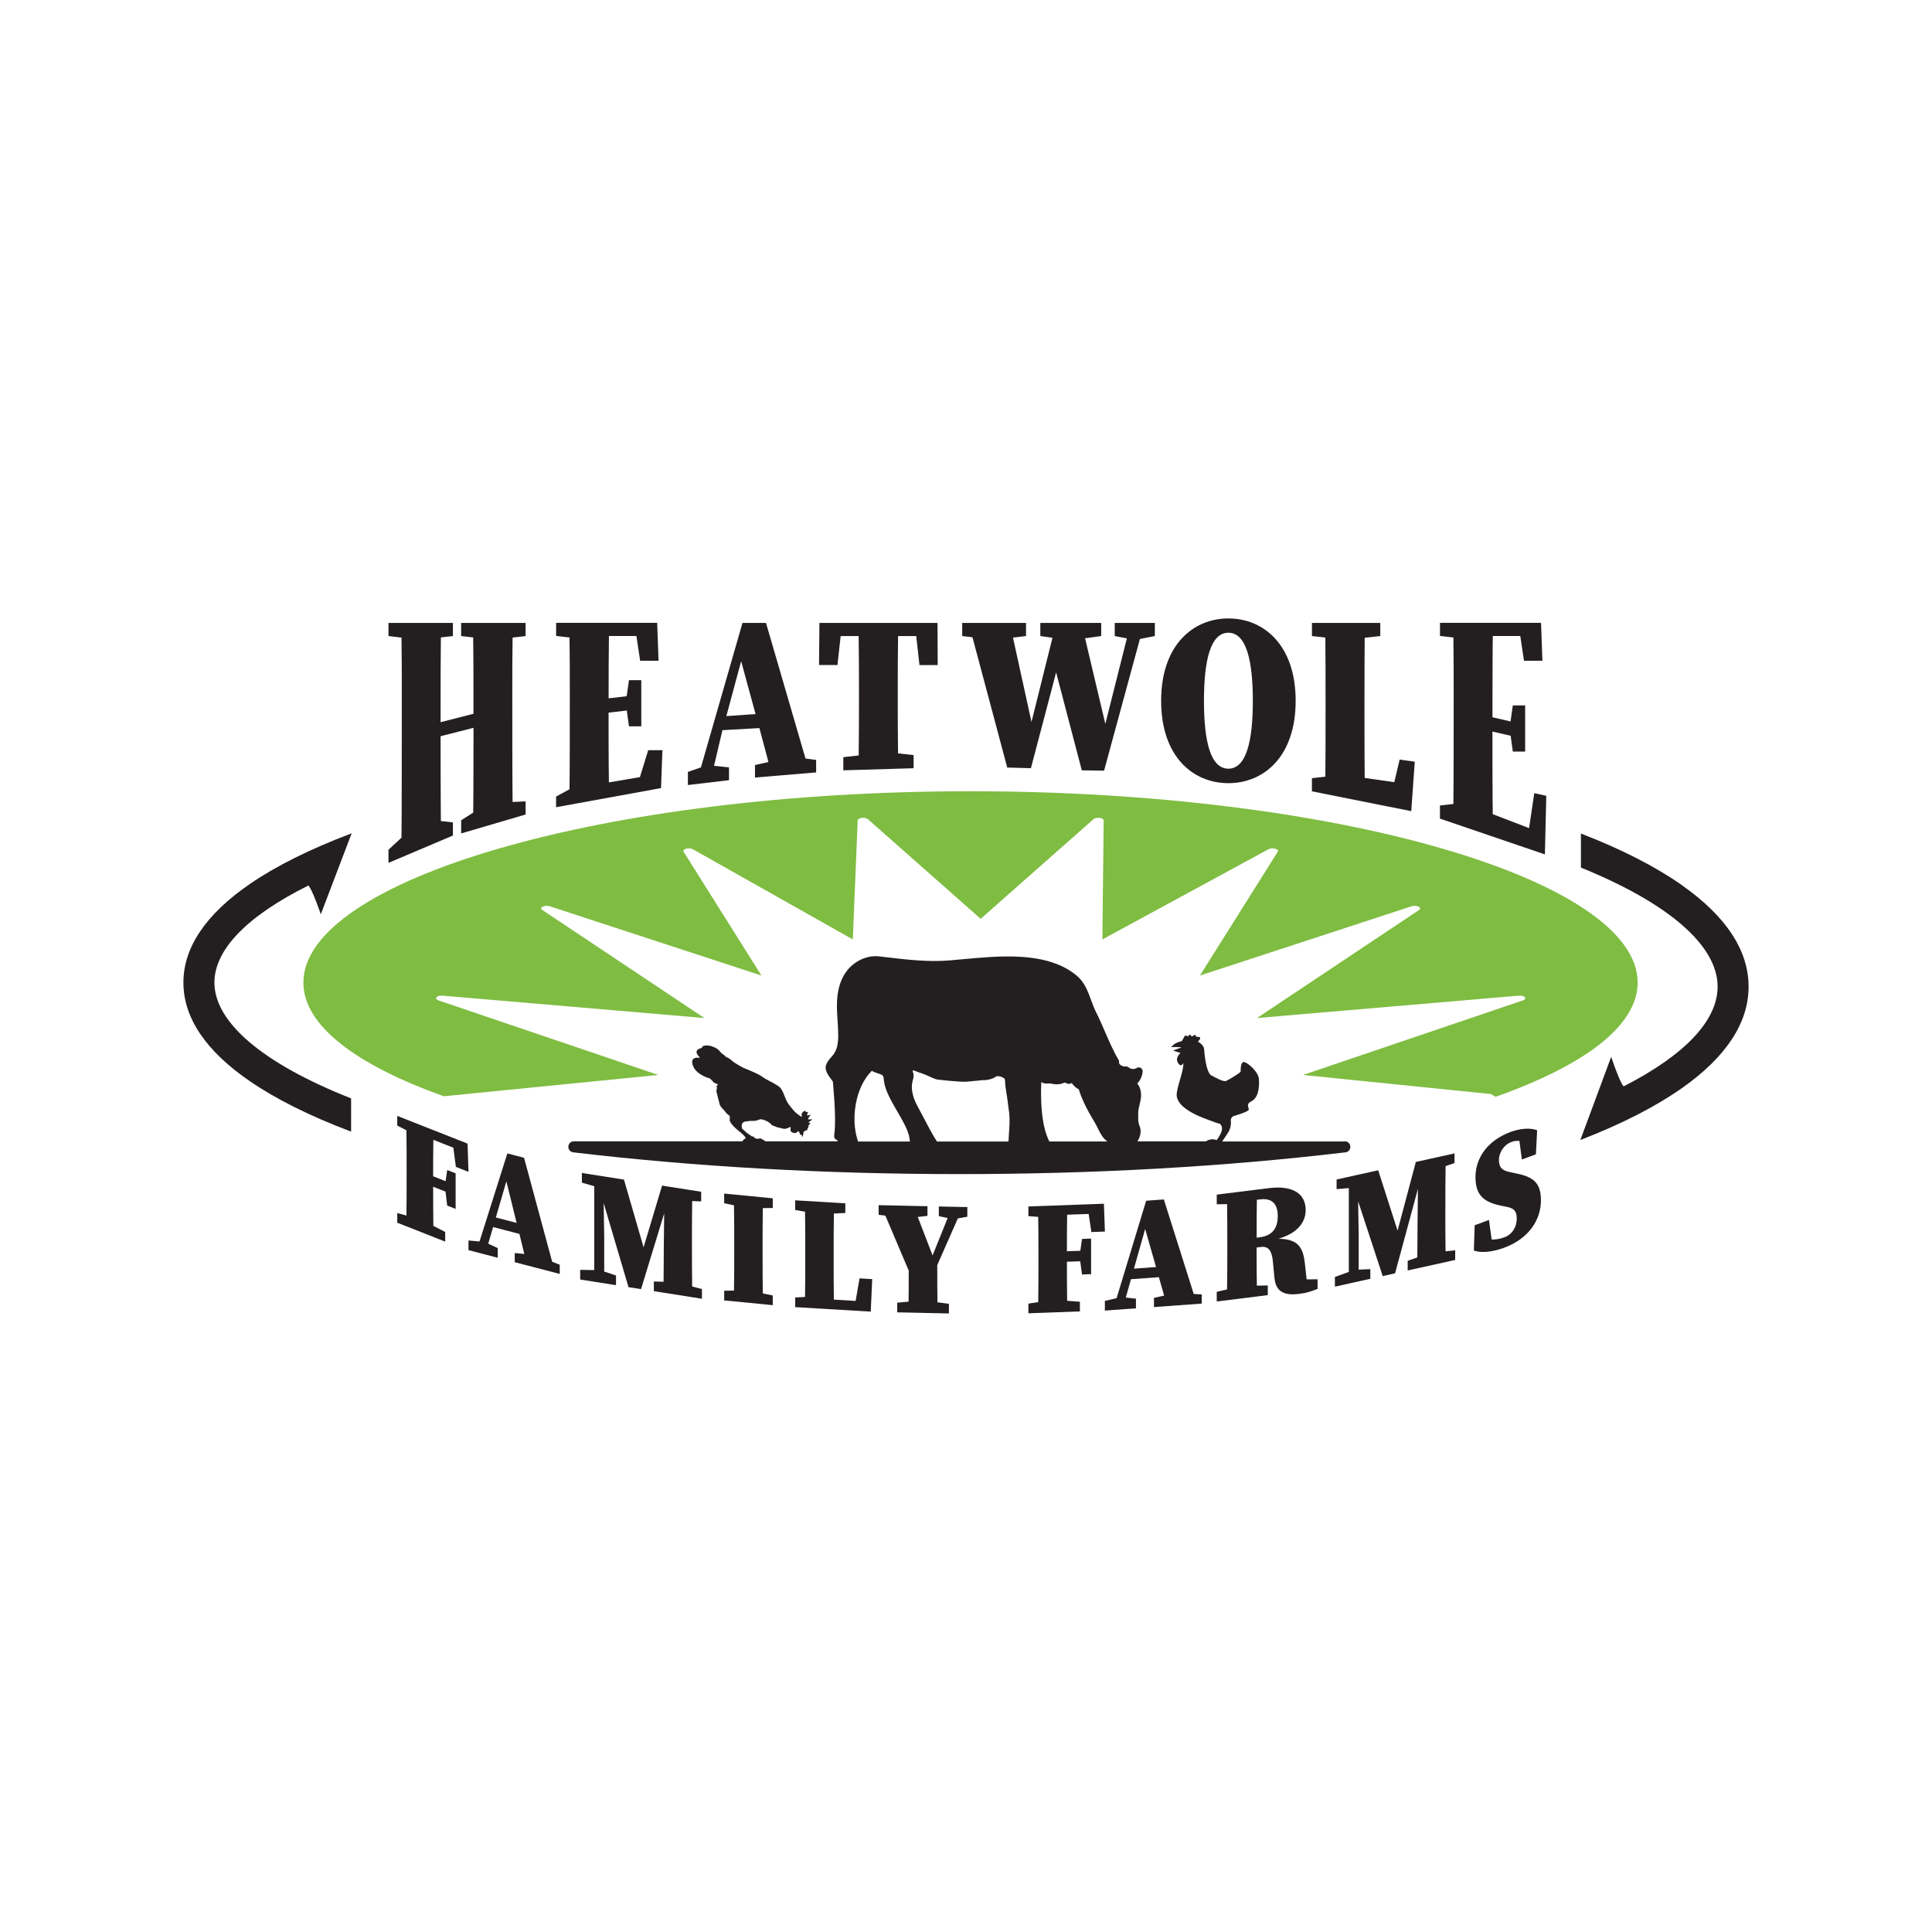 <?xml version="1.0" encoding="UTF-8"?>
<svg xmlns="http://www.w3.org/2000/svg" id="Layer_1" viewBox="0 0 600 600">
  <defs>
    <style>.cls-1{fill-rule:evenodd;}.cls-1,.cls-2,.cls-3{stroke-width:0px;}.cls-1,.cls-3{fill:#231f20;}.cls-2{fill:#7fbc42;}</style>
  </defs>
  <path class="cls-3" d="M146.86,193.45h-3.65v4.08l3.74.43c.08,5.07.09,10.15.09,23.71l-10.21,2.61c0-13.62.01-21.33.09-26.33l3.74-.42v-4.08h-20.01v4.08l4.04.48c.09,5.63.09,11.28.09,16.89v2.22c0,5.7,0,37.48-.09,43.02l-4.04,3.75v4.08l20.01-8.49v-4.08l-3.74-.42c-.09-5.49-.09-29.31-.09-26.34l10.22-2.61c0-2.89,0,20.92-.09,26.33l-3.74,2.39v4.08l20.01-5.88v-4.08l-4.04.19c-.09-5.63-.09-26.32-.09-31.93v-2.22c0-5.7,0-11.36.09-16.91l4.04-.46v-4.08h-16.36Z"/>
  <path class="cls-3" d="M198.74,241.34l-9.64,1.64c-.1-6.28-.1-15.93-.1-21.67l5.66-.65.67,4.91h3.83v-14.33h-3.83l-.71,4.98-5.61.65c0-5.2.01-14.28.1-19.35h8.54l1.15,7.68h5.72l-.43-11.77h-31.38v4.08l4.16.47c.09,5.63.09,11.29.09,16.9v2.22c0,5.7,0,22.46-.09,28.01l-4.17,2.27v3.31l32.59-5.94.43-11.77h-4.41l-2.57,8.34Z"/>
  <path class="cls-3" d="M237.89,193.45h-7.3l-12.91,44.87-4.05,1.4v4.08l12.77-1.51v-3.98l-4.65-.47,2.61-11.08,11.48-.65,2.81,10.54-4.18.94v3.88l18.99-1.59v-3.88l-3.3-.43-12.27-42.12ZM225.57,222.41l4.6-17.07,4.47,16.41-9.07.65Z"/>
  <path class="cls-3" d="M278.99,193.45h-24.51l-.12,13.08h5.72l1-9h5.58c.1,5.79.1,11.6.1,17.37v2.22c0,5.68,0,11.31-.09,17.49l-4.77.54v4.08l21.83-.65v-4.08l-4.83-.53c-.09-5.61-.09-11.26-.09-16.91v-2.15c0-5.86,0-11.67.1-17.37h5.64l1,9h5.66l-.06-13.08h-12.16Z"/>
  <polygon class="cls-3" points="351.17 193.45 346.19 193.45 346.19 197.53 349.96 198.25 343.27 224.81 336.98 198.22 341.99 197.53 341.99 193.45 335.85 193.45 328 193.45 323.08 193.45 323.08 197.53 326.85 198.07 320.34 224.21 314.59 198.02 318.64 197.53 318.64 193.45 313.59 193.45 300.82 193.45 298.82 193.45 298.82 197.53 302.01 197.91 312.81 238.37 320.16 238.57 327.99 208.82 335.96 239.23 342.88 239.34 354.01 198.44 358.65 197.53 358.65 193.45 355.37 193.45 351.17 193.45"/>
  <path class="cls-3" d="M381.49,192.06c-10.9,0-20.89,8.21-20.89,25.58s9.93,25.58,20.89,25.58,20.89-8.21,20.89-25.58-9.99-25.58-20.89-25.58ZM381.49,238.72c-5.51,0-7.59-8.35-7.59-21.07s2.08-21.15,7.59-21.15,7.59,8.5,7.59,21.15-2.08,21.07-7.59,21.07Z"/>
  <path class="cls-3" d="M433.01,242.91l-9.19-1.31c-.1-5.73-.09-38.02,0-43.54l4.84-.53v-4.08h-21.22v4.08l4.16.47c.09,5.63.09,37.74,0,43.2l-4.17.47v4.08l30.85,6.16,1.09-15.36-4.7-.65-1.66,7.01Z"/>
  <path class="cls-3" d="M476.48,246.35l-1.61,10.83-11.28-4.33c-.1-5.7-.1-19.92-.1-25.66l5.66,1.31.67,4.91h3.83v-14.33h-3.83l-.71,4.98-5.61-1.31c0-5.2.01-20.16.1-25.23h8.54l1.15,7.68h5.72l-.43-11.77h-31.38v4.08l4.16.47c.09,5.63.09,11.29.09,16.9v2.22c0,5.7,0,27.03-.09,32.58l-4.17.47v4.08l32.59,11.11.43-18.19-3.73-.82Z"/>
  <path class="cls-3" d="M134.34,350.88l-8.18-3.23h0s-2.79-1.1-2.79-1.1v3l2.85,1.47c.06,4.16.06,8.32.06,12.45v1.63c0,4.19,0,8.35-.06,12.4l-2.85-.78v3l2.79,1.1h0s5.7,2.25,5.7,2.25l6.4,2.53v-3l-3.68-1.9c-.06-4.05-.06-8.1-.06-12.15l3.84,1.52.52,4.33,2.62,1.03v-11.04l-2.62-1.03-.49,3.47-3.88-1.53c0-3.83.01-7.62.07-11.32l6.21,2.45.79,5.96,3.91,1.54-.29-8.77-10.86-4.29Z"/>
  <path class="cls-3" d="M162.75,359.56l-5.19-1.35-8.64,27.34-3.43-.31v3l2.38.62h0s2.77.72,2.77.72h0l3.94,1.03v-3l-2.96-1.36,1.51-5.18,8.17,2.13,1.53,6.23-2.97-.29v2.85l3.85,1h0s1.74.45,1.74.45l8.38,2.19v-2.85l-2.35-.93-8.73-32.29ZM153.99,378.09l3.27-11.21,3.18,12.9-6.45-1.68Z"/>
  <path class="cls-3" d="M214.89,387.06v-1.63c0-4.13,0-8.3.07-12.43l2.8.11v-3l-4.41-.69-5.18-.82-2.56-.4-5.74,19.17-6.09-21.03-8.1-1.28-4.97-.78v3l3.84,1.11v26.04l-4.37-.06v3l11.13,1.75v-3l-3.67-1.22v-10.96l-.17-10.32,7.72,26.12,3.89.61,7.19-23.52-.12,10.34c-.03,2.94-.02,6.83-.07,10.89l-3.02-.08v3l2.96.47h0s9.01,1.42,9.01,1.42h0s2.96.47,2.96.47v-3l-3.03-.82c-.06-4.09-.07-8.25-.07-12.44Z"/>
  <path class="cls-3" d="M227.88,370.96h0s-2.98-.29-2.98-.29v3l3.05.65c.07,4.15.07,8.31.07,12.43v1.63c0,4.19,0,8.35-.07,12.42l-3.05.05v3l2.98.29h0s9.08.89,9.08.89h0s3.03.3,3.03.3v-3l-3.09-.65c-.07-4.15-.07-8.32-.07-12.49v-1.58c0-4.19,0-8.35.07-12.42l3.09-.04v-3l-6.98-.69-5.13-.51Z"/>
  <path class="cls-3" d="M265.72,404.01l-6.75-.4c-.07-4.22-.07-8.36-.07-12.01v-2.34c0-4.18,0-8.32.07-12.38l3.55-.18v-3l-3.48-.21h0s-9.1-.54-9.1-.54h0s-2.99-.18-2.99-.18v3l3.06.53c.07,4.14.07,8.3.07,12.43v3.1c0,3.03,0,6.93-.07,10.95l-3.06.16v3l7.54.45,15.93.95.45-10.1-3.93-.23-1.22,7Z"/>
  <path class="cls-3" d="M299.02,374.85l-.75-.02-6.71-.15v3l2.74.59-4.68,11.61-4.6-11.94,3.01-.34v-3l-4.34-.09h0s-10.1-.22-10.1-.22h0s-.72-.02-.72-.02v3l2.1.27,7.24,17.07c0,4.43,0,7.06-.05,9.63l-3.52.32v3l3.44.07h0s9.12.2,9.12.2h0s3.49.08,3.49.08v-3l-3.56-.47c-.05-2.97-.05-5.96-.06-11.54l6.39-14.51,2.95-.53v-3l-1.39-.03h0Z"/>
  <path class="cls-3" d="M337.64,374.02h0s0,0,0,0l-10.72.39-3.65.13-.91.03h0s-2.99.11-2.99.11v3l3.06.23c.07,4.14.07,8.3.07,12.42v1.63c0,4.19,0,8.35-.07,12.43l-3.06.46v3l16-.58v-3l-3.96-.3c-.06-4.02-.07-8.07-.07-12.12l4.13-.15.56,4.1,2.82-.1v-11.04l-2.82.1-.52,3.68-4.17.15c0-3.83.01-7.62.07-11.35l6.68-.24.85,5.62,4.2-.15-.31-8.64-5.18.19Z"/>
  <path class="cls-3" d="M361.46,372.5l-5.51.4-9.18,30.26-3.64.85v3l2.53-.18h0s2.94-.21,2.94-.21h0s4.18-.3,4.18-.3v-3l-3.15-.36,1.6-5.69,8.67-.63,1.63,5.71-3.16.72v2.85l14.84-1.08v-2.85l-2.49-.14-9.27-29.33ZM352.16,393.99l3.48-12.32,3.38,11.82-6.85.5Z"/>
  <path class="cls-3" d="M405.26,392.47c-.57-4.97-2-7.72-8.25-7.75,6.58-1.95,8.48-5.67,8.48-8.92,0-5.14-4.03-7.74-11.49-6.81l-8.21,1.03-1.47.18-3.31.41h0s-3.14.39-3.14.39v3l3.21-.05c.07,4.13.07,8.29.07,12.42v1.63c0,4.19,0,8.35-.07,12.44l-3.21.75v3l6.76-.84,5.76-.72h0s3.33-.42,3.33-.42v-3l-3.4.06c-.07-3.93-.07-7.88-.07-11.84l1.45-.18c2.39-.3,3.33,1.47,3.61,4.59l.47,4.93c.42,4.53,3.19,5.61,7.6,5.06,2.44-.3,3.05-.53,5.81-1.54v-3l-3.4.03-.54-4.83ZM391.29,384.24l-1.03.13c0-3.96,0-7.9.07-11.76l1.05-.13c3.42-.43,5.44,1.15,5.44,5.17,0,2.95-1.03,6.03-5.53,6.59Z"/>
  <path class="cls-3" d="M448.87,376.24v-1.63c0-4.13,0-8.3.07-12.46l2.77-.95v-3l-2.71.6h0s-2.36.52-2.36.52l-2.1.46h0s-3.34.74-3.34.74l-1.5.33-5.67,21.33-6.02-18.74-6.5,1.44h0s-6.42,1.42-6.42,1.42v3l3.8-.34v26.04l-4.32,1.58v3l4.32-.96h0s1.49-.33,1.49-.33l5.19-1.15v-3l-3.62.16v-10.96l-.17-10.26,7.63,23.21,3.84-.85,7.1-26.23-.12,10.38c-.03,2.96-.02,6.84-.07,10.91l-2.99,1.06v3l14.75-3.27v-3l-2.99.32c-.06-4.07-.07-8.22-.07-12.41Z"/>
  <path class="cls-3" d="M471.05,364.46l-2.1-.44c-2.26-.48-3.44-1.27-3.44-3.76s1.72-4.81,3.77-5.58c.93-.35,1.76-.43,2.59-.35l.76,5.77,4.36-1.62.38-7.47c-2.14-.83-5.28-.58-8.34.56-6.75,2.51-10.81,7.79-10.81,14,0,5.8,2.81,7.81,8,8.88l1.84.38c2.1.44,2.98,1.23,2.98,3.68,0,2.29-1.22,4.78-3.81,5.74-1.48.55-2.72.73-3.99.69l-.83-6.07-4.44,1.65-.25,7.83c2.6.97,6.33.29,9.47-.88,7.71-2.87,11.36-8.71,11.36-14.71,0-5.29-2.22-7.21-7.5-8.3Z"/>
  <path class="cls-2" d="M301.38,245.73c-114.41,0-207.16,27.67-207.16,59.42,0,13.32,16.32,25.58,43.71,35.33.14-.03.28-.06.45-.08l66.07-6.56-68.16-23.12c-.72-.2-1.03-.61-.75-.99.28-.37,1.08-.59,1.89-.52l81.32,6.95-50.26-33.51c-.53-.3-.54-.75,0-1.05s1.44-.38,2.15-.18l65.83,21.54-24.14-38.4c-.29-.37.03-.79.74-.99.71-.2,1.62-.12,2.15.19l49.63,27.99,1.51-36.96c0-.4.59-.74,1.4-.81.81-.07,1.61.15,1.89.53l34.91,30.84,34.91-30.84c.28-.37,1.07-.6,1.89-.53.81.07,1.4.41,1.4.81l-.41,36.96,51.55-27.99c.53-.31,1.43-.38,2.15-.19.71.2,1.03.62.74.99l-24.14,38.4,65.83-21.54c.71-.2,1.62-.12,2.15.18.53.3.53.75,0,1.05l-50.26,33.51,81.32-6.95c.81-.07,1.61.15,1.89.52.28.37-.04.79-.75.99l-68.16,23.12,58.4,5.93s.55.34,1.38.86c27.65-9.77,44.14-22.09,44.14-35.48,0-31.76-92.75-59.42-207.16-59.42Z"/>
  <path class="cls-3" d="M95.73,275.04c.56.15,2.35,4.41,3.68,8.27l.22.63,9.58-25.14-.5.19c-12.47,4.72-22.88,9.91-30.96,15.43-13.79,9.43-20.79,19.77-20.79,30.73s6.99,21.31,20.79,30.73c8.08,5.52,18.49,10.71,30.96,15.43l.33.12v-10.31l-.15-.06c-27.28-10.81-42.3-23.57-42.3-35.92,0-10.21,10.1-20.63,29.15-30.12Z"/>
  <path class="cls-3" d="M522.26,274.84c-8.08-5.67-18.49-11.01-30.96-15.85l-.33-.13v10.58l.15.06c27.28,11.11,42.3,24.22,42.3,36.91,0,10.5-10.1,21.2-29.15,30.95-.57-.17-2.35-4.54-3.68-8.5l-.22-.65-9.58,25.83.5-.2c12.47-4.85,22.88-10.18,30.96-15.85,13.79-9.68,20.79-20.31,20.79-31.57s-6.99-21.89-20.79-31.57Z"/>
  <path class="cls-1" d="M417.59,354.5h-38.05c.67-.92,1.37-2,1.92-2.88.63-1.02.91-2.19.8-3.36l-.02-.23c-.07-.67.38-1.29,1.07-1.49,1.63-.48,4.37-1.36,4.48-1.91.05-.25-.02-.53-.13-.8-.25-.61,0-1.29.62-1.6.49-.24,1.02-.59,1.45-1.11,1.09-1.29,1.4-3.64,1.24-6-.16-2.36-3.73-5.36-4.74-5.29-1.01.07-.93,2.57-.93,2.93s-3.66,2.57-4.51,2.93c-.86.36-2.96-.86-4.59-1.71s-2.18-6.93-2.26-8.21c-.08-1.29-1.88-2.27-1.88-2.27l.61-.83c.19-.27,0-.62-.36-.63-.32,0-.63-.03-.75-.09-.09-.05-.16-.17-.2-.31-.07-.22-.36-.3-.55-.15-.25.19-.53.38-.67.38-.12,0-.23-.16-.32-.34-.1-.2-.39-.23-.54-.05-.14.17-.28.33-.38.35-.08.02-.19-.04-.31-.13-.23-.18-.59-.12-.72.13l-.79,1.44s-1.4.43-1.94.71c-.54.29-1.48,1.21-1.48,1.21l.93-.02c.55-.01,1.82-.02,2.33.17.05.02-.66.18-.71.2-.31.12-1.07.4-1.4.53l-.49.19,2.3.75s-1.84,1.49-.75,3.13c1.09,1.64,1.57-.24,1.61.12.22,2.42-2.35,7.98-2.02,10.21.73,4.98,11.3,7.64,11.9,8.11l1.47.42c1.12.89.68,2.35,0,3.55-.29.52-.61,1.06-.93,1.5-.53-.15-1.13-.27-1.62-.22-.94.11-1.45.39-1.72.64h-21.34c.04-.06.08-.12.12-.18.97-1.55,1.16-3.33.51-4.77-.38-.84-.37-1.76-.36-2.83,0-.33,0-.66,0-1-.02-.83.19-1.7.41-2.61.17-.69.33-1.38.42-2.07.18-1.47-.06-3.25-1.13-4.51.97-1.03,1.57-2.35,1.67-3.73.03-.46-.2-.89-.59-1.12-.39-.23-.88-.22-1.27.03-.7.46-1.86.38-2.47-.17-.26-.23-.6-.35-.95-.3-.61.07-1.35-.19-1.77-.63-.14-.15-.31-.37-.27-.61.04-.27-.01-.56-.15-.8-1.61-2.71-2.93-5.77-4.21-8.73-.89-2.07-1.82-4.21-2.84-6.22-.56-1.1-.99-2.29-1.46-3.56-1.01-2.76-2.05-5.62-4.46-7.64-4.23-3.54-10.04-5.47-17.76-5.89-5.82-.32-11.69.22-17.36.74-1.54.14-3.07.28-4.61.41-6.41.52-13.07-.26-19.51-1.01l-2.21-.26c-3.75-.43-7.87,1.52-10.23,4.85-1.85,2.6-2.77,5.91-2.82,10.11-.02,1.68.09,3.37.2,5,.11,1.59.21,3.24.2,4.84-.02,1.71-.2,3.88-1.38,5.53-.23.32-.5.63-.76.93-.58.67-1.25,1.44-1.61,2.4-.61,1.61.68,3.32,1.61,4.57.2.26.38.49.48.66l.06.72c.4,4.87.96,11.53.34,16.09-.06.45.14.89.51,1.15.15.1.32.17.5.2,0,.12,0,.25,0,.39h-22.3c-.35-.23-1.27-.81-1.56-.91-.23-.05-1.18.27-1.31.07-.42-.08-.72-.34-.9-.65-.07-.02-.13-.05-.2-.07,0,.04,0,.07,0,.07-.24.06-.24,0-.54-.24-.3-.24-.72-.42-1.39-.97-.6-.54-1.21-1.03-1.63-1.51.08.01.17.05.27.09-.39-.78-.11-1.87.9-2.01.13-.04.28-.07.45-.07.1,0,.19.01.27.03.06-.05.11-.08.16-.1.24-.06.55-.06.61-.06s1.63,0,2-.12c.36-.12,1.33-.54,1.75-.36,2.26.54,3.14,1.87,3.14,1.87,0,0,.54.12.91.3.36.24,1.57.48,2.06.6.48.18,1.15.18,1.33.12.12-.06.3-.18.6-.18.36-.06.36-.36.48-.3.18.06.18-.06.42.06,0,0-.24.91,0,1.21.24.36,1.51,1.09,2.3-.06.18.06.48.54.48.79,0,.18.42.6.6.3,0,.24.23.79.23.79,0,0,.43-.97.31-1.64.42-.12.48-.24.54-.36.06-.18.55,0,.67-.24.12-.24-.06-.36.12-.54.18-.24.36-.6.24-.85.3-.24.42-.48.6-.85-.36.06-.85-.06-.54-.18.24-.12.97-.6,1.09-.91-.6.06-1.27.18-1.27-.06s.6-1.09.79-1.21c.18-.18.24-.18-.18-.06-.42.12-.97.3-.91.06.06-.3.06-.48.18-.73.18-.18.12-.3-.24-.24-.36,0-.61-.12-.43-.24.12-.12-.24-.24-.66.12-.42.36-.66.72-.54,1.09.06.36.12.6-.06.54-.12-.06-1.39-.91-1.93-1.45-.54-.54-2.12-2.3-2.72-3.57-.61-1.27-.97-2.54-1.33-3.08-.36-.54-.3-.91-1.87-1.87-1.57-.97-3.08-1.57-3.99-2.24-.91-.66-1.93-1.21-3.21-1.75-1.27-.61-2.84-1.09-3.99-1.81-1.21-.66-2.3-1.39-2.6-1.69-.24-.3-1.03-.85-1.81-1.15-.36-.48-1.21-1.03-1.39-1.15-.18-.12-.91-1.33-2.18-1.81-1.21-.54-2.54-.91-3.87-.24.18.18.05.39-.3.48-2.74.71-.6,2.6-.66,2.6s.35.12.18.42c0,0-3.09-.64-2.07,2.34,1.02,2.98,5.26,4.07,5.26,4.01s1.28,1.39,1.58,1.51c.36.12.48.12.85.36.36.24-.3.3-.3.48-.06.24.12.6.12.6,0,0-.24.73-.18,1.21.12.42.66,2.6.85,3.32.18.67.18,1.09,1.09,2,.91.85.85,1.15,1.39,1.57.48.48.91.54.79.85-.06.3.12.54,0,.91-.12.36.3,1.03.79,1.63.48.6,1.45,1.45,2.18,2.06.79.54,2.12,1.87,1.99,2.06-.15.15-.86.59-1.03,1.01h-52.33c-.92,0-1.66.69-1.71,1.62-.05.92.59,1.69,1.51,1.8,37.82,4.48,78.16,6.76,119.92,6.76s82.1-2.27,119.92-6.76c.91-.11,1.56-.88,1.5-1.8-.05-.92-.79-1.62-1.71-1.62ZM266.42,354.5c-.04-.33-.13-.62-.19-.8-1.93-6.32-.7-15.94,4.52-21.15.59.37,1.25.58,1.83.77.63.2,1.23.38,1.53.69.26.27.32.8.39,1.42l.05.46c.37,2.82,2.27,6.09,4.1,9.25,1.72,2.96,3.5,6.02,3.8,8.37l.03.22c.03.24.06.5.11.78h-16.18ZM313.35,351.81c-.06.88-.12,1.79-.15,2.7h-22.22s-.05-.09-.08-.13c-1.18-1.75-3-5.24-4.47-8.04-.6-1.14-1.14-2.17-1.55-2.93-1.07-1.96-2.2-4.9-1.46-7.71l.06-.21c.19-.69.45-1.65,0-2.6-.04-.08-.03-.19,0-.43,0-.01,0-.03,0-.04.34.01.66.14,1.17.34.4.16.87.34,1.48.53.78.24,1.52.58,2.31.94.76.35,1.52.69,2.31.96.08.03.15.04.23.05.23.03,5.61.71,8.92.71h.04l5.44-.51h0c1.22.08,3.11-.45,3.77-1.01.53-.46,1.76-.14,2.64.4.28.17.33.47.37,1.43.02.43.04.86.11,1.27.21,1.23.9,5.94,1.13,8.06.24,2.17.09,4.23-.05,6.22ZM325.88,354.5s-.04-.09-.06-.13c-2.52-5.03-2.67-13.1-2.44-18.35.05.03.1.06.14.08.16.14.35.24.56.29.83.17,1.25.14,1.69.09.24-.03.39-.05.92.09,1.34.33,2.81.18,3.94-.38.06,0,.21.08.31.13.35.16.93.44,1.59.17.09-.04.19-.09.3-.16.53.74,1.23,1.53,2.19,1.96.9,2.93,2.45,6.17,4.73,9.89.46.76.82,1.5,1.17,2.19.77,1.56,1.51,3.06,2.99,4.13h-18.02Z"/>
</svg>
